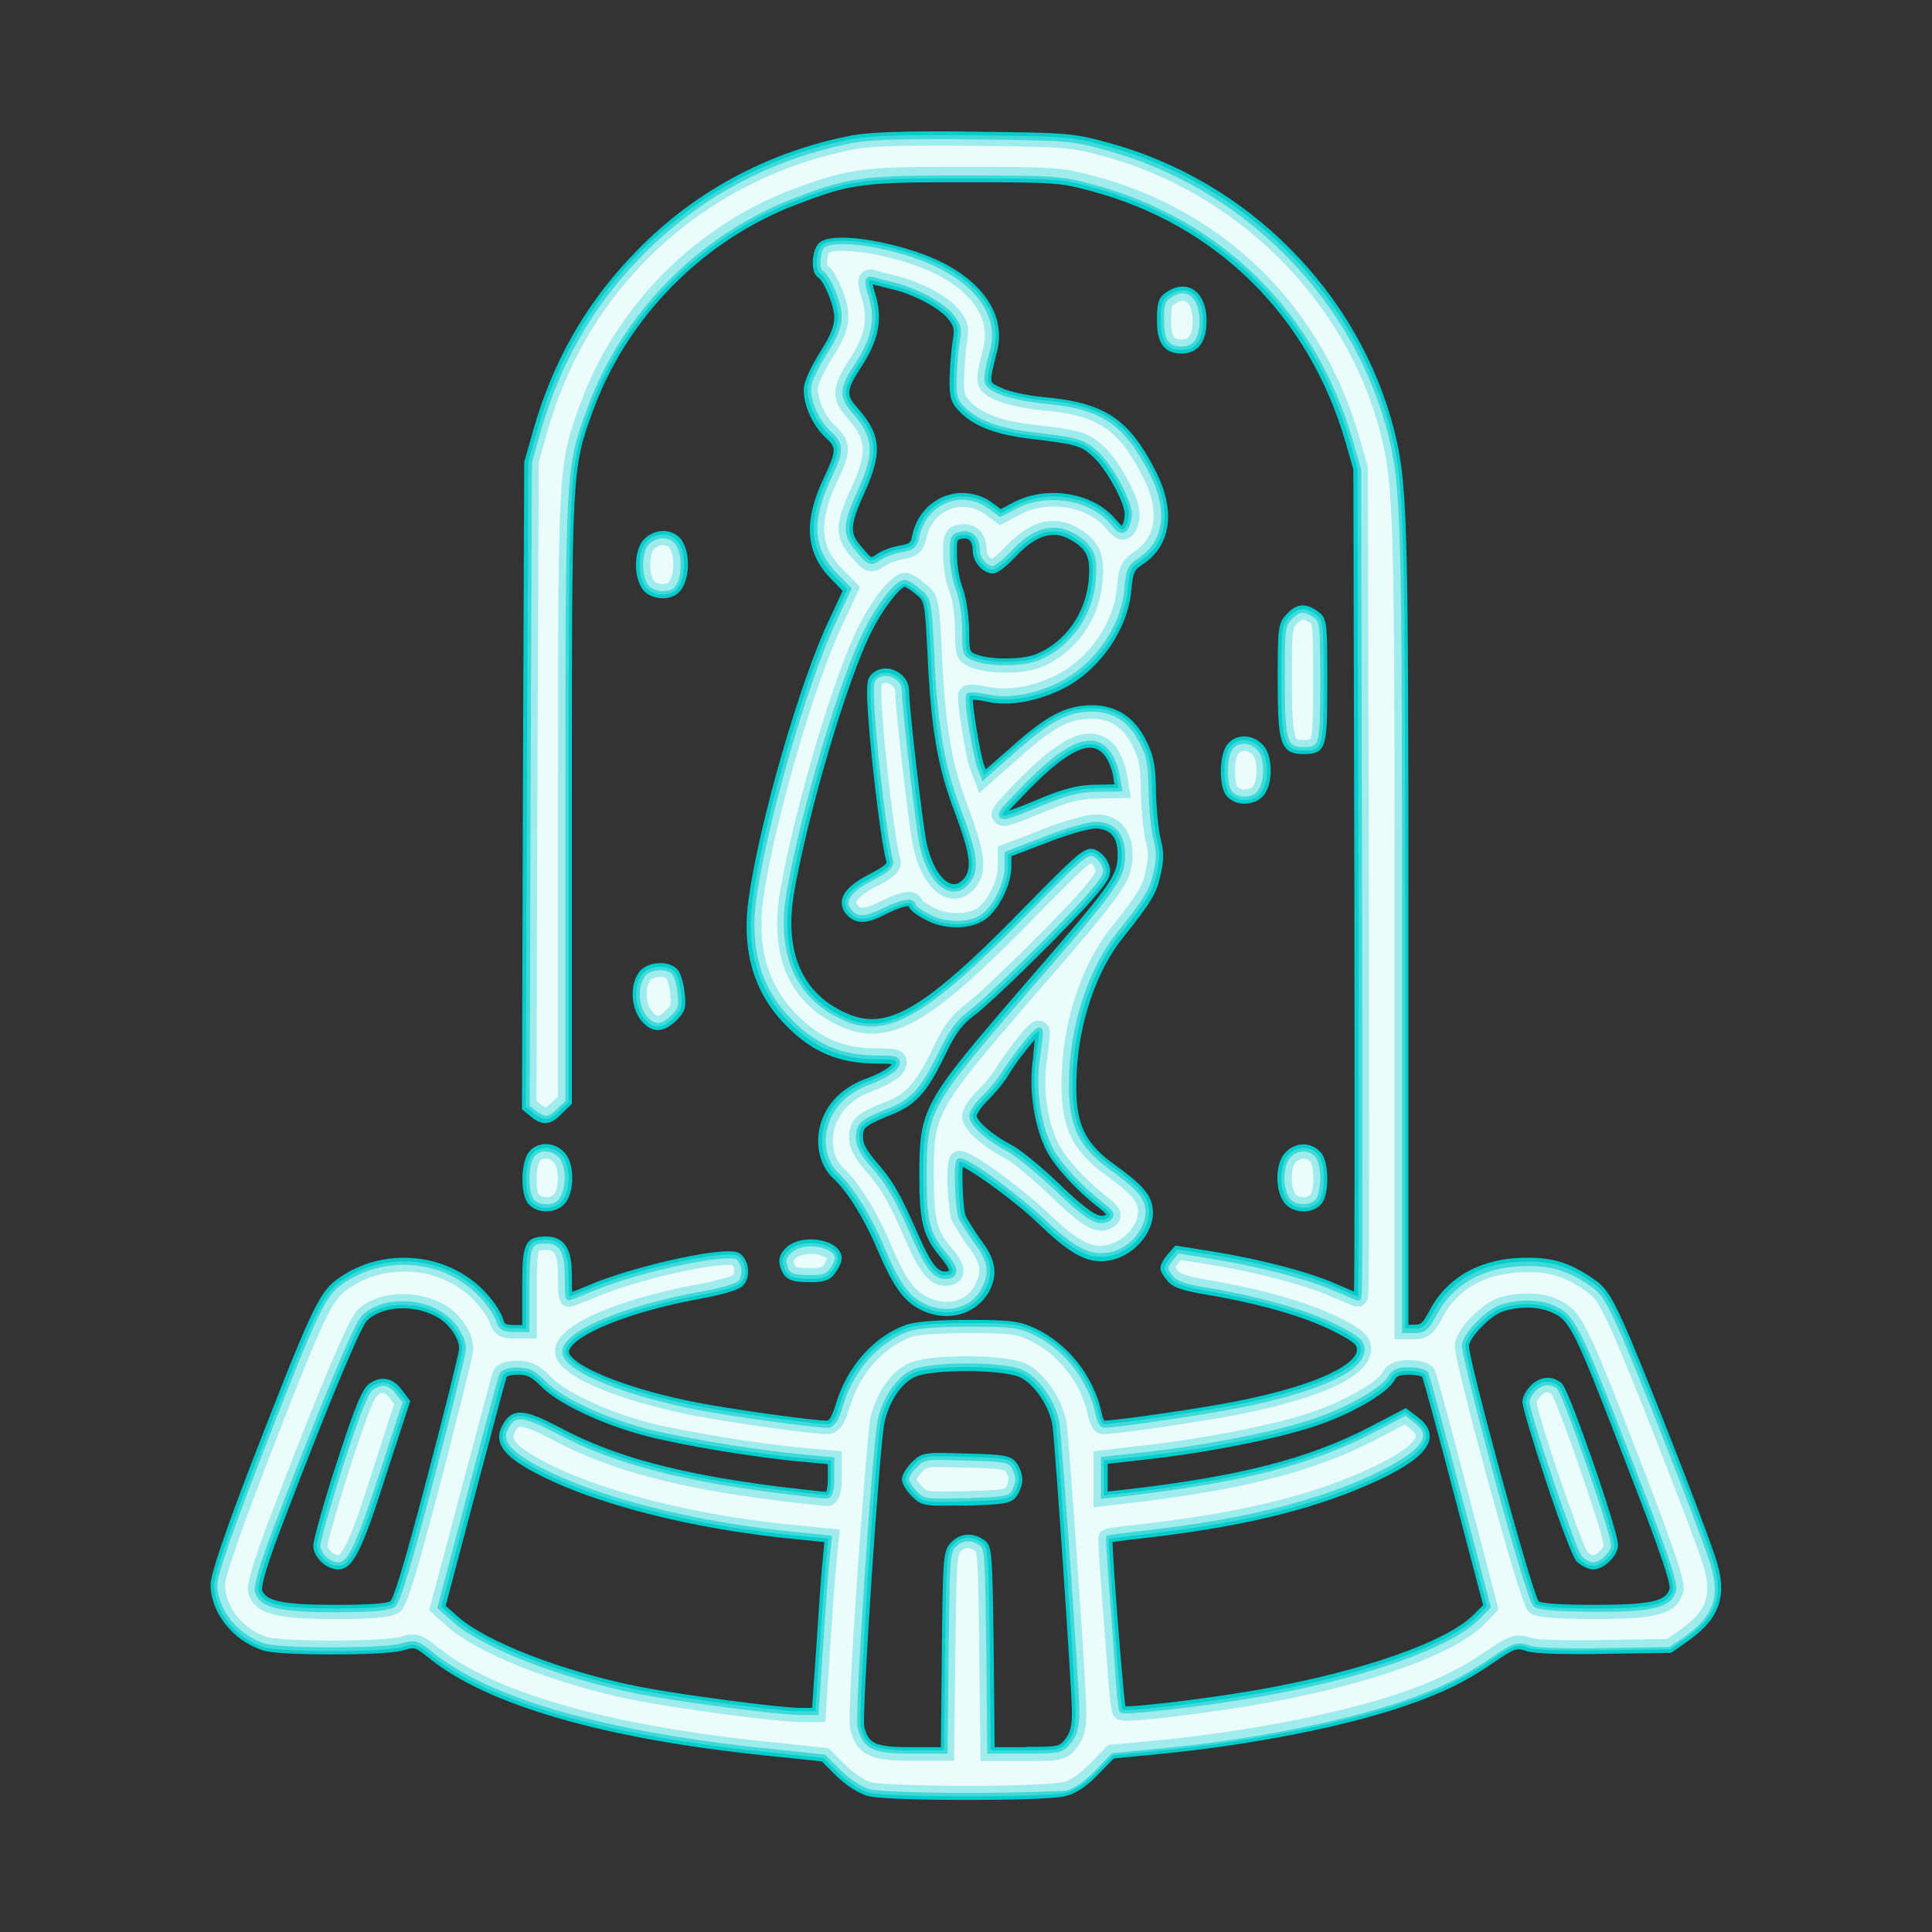 <?xml version="1.0" encoding="utf-8"?>
<!-- Generator: $$$/GeneralStr/196=Adobe Illustrator 27.6.0, SVG Export Plug-In . SVG Version: 6.00 Build 0)  -->
<svg version="1.1" id="Calque_2_00000108997164009736272580000005141819245778742658_"
	 xmlns="http://www.w3.org/2000/svg" xmlns:xlink="http://www.w3.org/1999/xlink" x="0px" y="0px" viewBox="0 0 600 600"
	 style="enable-background:new 0 0 600 600;" xml:space="preserve">
<rect x="0" y="0" width="600" height="600" fill="#333333" stroke="none"/>
<style type="text/css">
	.st0{fill:#00CCCC;}
	.st1{opacity:0.25;}
	.st2{fill:#FFFFFF;}
	.st3{opacity:0.5;fill:#FFFFFF;enable-background:new    ;}
	.st4{opacity:0.8;fill:#FFFFFF;enable-background:new    ;}
</style>
<g>
	<g>
		<path class="st0" d="M300.4,559c-12.3,0-27.7-0.3-31.1-1.3c-2.7-0.8-6.5-3.2-9.6-6.2l-4.5-4.5l-17.4-1.8
			c-50.4-5.2-86.6-15.7-104.6-30.3c-2.8-2.3-3.9-3-5.1-3c-0.7,0-1.5,0.2-2.8,0.6c-3.2,1-13.9,1.3-22.1,1.3c-8.6,0-18.9-0.3-21.7-1.3
			c-9.3-3.1-16.1-11.7-16.1-20.5c0-2.9,4.2-15.4,12.5-37.1c18.4-47.5,21.1-53.5,26.8-57.6c6-4.4,13.2-6.7,20.8-6.7
			c10.2,0,19.8,4.3,26.2,11.8c2.2,2.5,4.2,5.8,4.6,7.4c0.3,1.2,0.5,1.7,3.3,1.7h2.6v-11.3c0-13.1,0.3-16.2,7.3-16.2
			c7.2,0,8.1,6.2,8.1,12.3c0,2.4,0,4,0.1,4.9c1.4-0.5,3.9-1.5,6.7-2.7c11.9-4.8,33.4-9.9,41.8-9.9c1.7,0,2.8,0.2,3.4,0.6
			c1.5,0.9,2.5,2.8,2.7,4.9s-0.4,4-1.6,5.2c-1.3,1.5-8.2,3.1-12,3.8c-24.5,4.4-39.8,11.5-41.8,15.9c-0.3,0.6-0.3,1.1,0,1.6
			c2.8,4.7,20.3,11.3,39.7,15c10.8,2.1,36,5.6,40.3,5.6c0.3,0,1.2-0.4,2.6-4.9c3.4-11.7,11.8-21.3,22-24.9c2.9-1,9.9-1.5,19.3-1.5
			c13,0,15.8,0.4,20.4,2.5c10.3,4.7,18.3,14.7,20.9,26.2c0.2,1.3,0.6,2.2,0.9,2.6c5-0.2,30.4-3.9,40.9-6c27.7-5.5,37.5-12.1,37.5-16
			c0-1.5-0.6-2.4-7.7-6c-8.6-4.3-22.7-8.4-38.8-11.1c-7.8-1.3-10.8-2.3-12.4-4.4c-2.8-3.4-2.8-4.4,0-8l2.5-2.9l12.4,2
			c14.6,2.4,29.4,6.3,37.7,10c2.8,1.2,4.4,1.9,5.4,2.3c0.2-8.1,0.2-50.7,0.1-127l-0.3-128.3l-2.5-8.7c-11.3-38.9-40-67.3-78.7-77.7
			c-9.9-2.7-11.4-2.8-39.3-2.8c-2.1,0-4.1,0-5.9,0c-26.4,0-30.8,0.9-46,6.7c-29.3,11-53.1,35-63.8,64.4c-6.5,18-6.5,18-6.5,121.2
			v93.9l-3.1,3c-2,2.1-3.5,3-5.2,3c-1.3,0-2.7-0.6-4.4-2l-2.8-2.3l0.3-100.7l0.4-100.3l3-10.6c6-20.7,15.9-38.1,30.1-53.1
			C214.4,60,238.2,47.1,264.8,42c4.8-0.8,12.7-1.2,26.4-1.2c3.4,0,7.2,0,11.4,0.1c28.1,0.3,30.5,0.4,40.8,3.2
			c21.5,5.7,41.3,17.1,57.1,33c15.9,15.9,27.1,35.4,32.5,56.6c4.1,16.5,4.4,26.5,4.4,153.5v124.2h2c1.7,0,2.4-0.2,4.6-4.5
			c5.1-9.7,14.7-15.4,26.9-16.2c1.4-0.1,2.6-0.1,3.8-0.1c7.3,0,12.4,1.5,18.7,5.6c4.9,3.1,6.3,4.9,10.5,14
			c4.8,10.3,24.1,59.4,28.7,73c4.1,12.1,1.8,19.3-8.6,26.6l-5,3.5l-20.3,0.3c-3.1,0.1-5.9,0.1-8.5,0.1c-8.6,0-14-0.3-16-0.9
			c-1.2-0.4-1.9-0.6-2.6-0.6c-1.5,0-3.2,1-8,4.3c-8.3,5.7-15.8,9.4-27.6,13.4c-19,6.5-48,12.1-75.7,14.8l-14.4,1.4l-4.8,4.9
			c-3.4,3.6-6.8,5.9-9.9,6.7C328.2,558.7,312.7,559,300.4,559z M318.6,542.5c10.3,0,10.4-0.1,12.2-2.4c1.6-2,2.1-4,2.1-8.4
			c0-6.5-5.1-81.1-6-88.7c-0.8-6-5.7-13.3-10.2-15.3c-2.4-1.1-8.8-1.9-16.4-1.9s-14,0.7-16.3,1.9c-4.2,2-7.8,7.5-9.3,13.9
			c-1.5,6.9-7.1,90.9-6.3,94.6c1.3,5.1,2.9,6.4,14.5,6.4h9.3l0.3-29.6c0.3-29.1,0.4-31.3,2.7-33.8c1.5-1.7,3.5-2.6,5.6-2.6
			c1.7,0,3.3,0.6,4.9,1.7c2.4,1.9,2.5,3.2,2.9,33.9l0.3,30.4h9.7V542.5z M141.9,501.8c8.8,8,32.6,17.2,56.5,22
			c13.4,2.6,43.9,6.6,50.2,6.6h3.6l1.4-20.2c0.7-10.9,1.6-23.6,2-26.8l0.4-4.5l-6.9-0.7c-34-3.1-66.6-11.5-84.9-21.9
			c-5.6-3.2-11-7.2-8.6-12.8c1.2-2.5,2.7-4.8,6-4.8c2.5,0,5.9,1.3,12.4,4.7c16.8,9,37.2,14.4,68,18.3c9.4,1.1,13.6,1.6,14.6,1.6
			c0.1-0.3,0.5-1.2,0.5-4.3v-4.3l-7.5-0.7c-13.9-1.2-37.2-5-48.8-8c-13.6-3.5-27.7-10.2-32.8-15.5c-2.9-2.9-4.3-3.6-7.1-3.6
			c-2.5,0-3.5,0.6-3.6,0.8c-0.3,0.9-4.5,16.6-9.8,36.6l-9.1,34.4L141.9,501.8z M349.8,529.9c5.6,0,28-2.8,41.3-5.2
			c31.9-5.6,58.8-15,66.9-23.6l2.6-2.6l-9.1-34.7c-5-19.2-9.2-34.4-9.8-36.2c-0.4-0.2-2-0.7-4.1-0.7c-3.1,0-3.9,0.5-4.5,1.7
			c-2.3,4.2-14,10.9-25.6,14.6c-12.1,3.9-33.5,8.1-52,10.1l-11.5,1.3v8.6l4.6-0.5c36.1-4.1,57.6-9.6,76.7-19.5l11.3-5.9l3.6,2.7
			c2.7,2,4,4.2,3.8,6.5c-0.4,4.1-5.5,8.3-16.4,13.4c-18,8.3-38.8,13.6-67.5,17.2c-8,0.9-12.8,1.5-14.6,1.8c0.1,6.2,3.2,45.5,4,51.1
			C349.6,529.9,349.7,529.9,349.8,529.9z M477.8,497.3c1.7,1,12.6,1.1,17.3,1.1c17.4,0,22.4-1.1,23.4-5c0.6-2.3-7.3-22.8-11.1-32.7
			c-18.9-49.1-19.6-50.6-25.9-53.3c-1.9-0.8-4.5-1.3-7.2-1.3c-2.6,0-5.2,0.4-7.6,1.2c-4,1.3-10.5,8.3-10.5,10.7
			C456.2,422.8,475.3,492.9,477.8,497.3z M125.2,406.3c-4.8,0-9,1.5-11.3,3.9c-1.6,1.7-9.5,19.4-26.5,64c-6.3,16.5-6.1,19.2-6,19.6
			c1.1,3.5,6.7,4.6,22.9,4.6c10.2,0,15.9-0.4,17-1.2c0.8-0.9,3.5-8.3,11.4-38.6c5.6-21.1,9.8-38.4,9.9-39.7c0-3.2-2.9-7.5-6.5-9.7
			C133,407.4,129.2,406.3,125.2,406.3z"/>
		<path class="st0" d="M105,487.4c-3.7,0-7.7-3.8-7.7-7.4c0-1.9,3.7-14.8,7.2-25.5c5.6-17.4,8-23.2,10.1-24.7
			c1.5-1.1,2.9-1.6,4.4-1.6c2.2,0,4.2,1.2,5.9,3.6l2.5,3.3l-7.7,23.6C112.3,482,109.5,487.4,105,487.4z"/>
		<path class="st0" d="M494.8,487.4c-1.6,0-3.9-1.3-5.1-2.4c-2.7-2.7-16.9-46.4-16.9-49.7c0-1.6,1.3-3.6,2.5-4.9
			c1.6-1.6,3.4-2.5,5.3-2.5c1.5,0,2.9,0.5,4.3,1.6c1.5,1.1,6.7,15.7,9.7,24.2c0.8,2.3,7.9,22.9,7.9,26.1
			C502.5,483.2,498.1,487.4,494.8,487.4z"/>
		<path class="st0" d="M292.1,467.6c-5.4,0-6.6-0.6-8.9-2.9c-1.5-1.5-3.1-3.8-3.1-5.3s1.6-3.8,3.1-5.3c2.3-2.3,3.5-2.9,8.9-2.9
			c1.9,0,4.2,0.1,7.9,0.2c11.9,0.3,13.9,0.6,15.7,2.9c1,1.4,1.8,3.6,1.8,5.2s-0.8,3.8-1.8,5.2c-1.8,2.3-3.8,2.5-15.7,2.9
			C296.3,467.5,294,467.6,292.1,467.6L292.1,467.6z"/>
		<path class="st0" d="M294,408.7c-2.4,0-4.7-0.5-7.1-1.5c-6-2.6-9.2-7-14.6-19.5c-3.8-9.1-9.2-17.8-13.4-21.6
			c-4.2-3.8-5.8-10.4-4.2-16.5c1.8-6.9,7-12.1,15-14.9c3.6-1.3,6.7-3.3,7.1-4c0-0.1,0.1-0.2,0.1-0.2c-1-0.2-3.5-0.2-4.9-0.2
			c-12.1-0.1-20.6-3.9-29.1-13.1c-9.1-9.9-12.6-22.7-10.4-38.1c3.2-23.3,16-67.7,24.9-86.4l4.3-9.2l-3.5-3.6
			c-8-8.1-8.8-17.7-2.5-31.2c4.3-9,3.9-9.8,0.9-12.6c-4.6-4.1-7.8-11.9-6.8-16.7c0.5-2.2,2.8-6.8,5.2-10.6c2.9-4.5,4.1-7.5,4.1-10.2
			c0-3.8-3.3-11.4-5-12.4c-1.6-1-1.7-3.8-1.7-5c0.1-2.2,0.8-5.2,2.6-6.2c1.3-0.8,3.5-1.2,6.5-1.2c6.9,0,16.9,2.1,25.6,5.3
			c17.1,6.5,25.7,18.1,22.5,30.3l-0.1,0.3c-1.2,4.7-1.8,7.2-1.6,8.5c0.1,0.8,0.6,1.1,2.9,2.2l0.3,0.1c2,1,7.7,2.3,12.8,2.8
			c19.2,1.7,26.8,6.7,35.2,23.4c6.1,12.2,4.5,22.9-4.3,28.6c-2.5,1.7-2.9,2.3-3.4,7.4c-0.9,12.5-9.7,25.3-21.3,31.2
			c-5.8,2.9-12.4,4.6-18.2,4.6l0,0c-1.9,0-3.8-0.2-5.4-0.6c-1.9-0.4-3.5-0.6-4.4-0.6c0.1,3.2,2.2,16.3,3.4,20l0.6,1.7l8.2-7.2
			c10.9-9.7,16.7-12.7,24.7-12.8c7.8,0,13.5,3.8,17.1,11.3c2.3,4.6,2.8,7.8,2.9,15.7c0.1,5.2,0.8,11.9,1.4,14.4
			c1.1,4,1.1,6.8,0.1,10.9c-1.2,6-2.8,8.7-12,20.2c-7.9,10-13.3,25.7-14.1,41.1c-0.9,15.5,1.8,22,11.9,29.2
			c8.2,5.9,10.9,8.9,11.6,12.9c1.3,7-5.1,15.1-13.1,16.7c-1,0.2-1.9,0.3-2.8,0.3c-5.5,0-10.6-3.1-19.5-11.7
			c-7.3-7-19.9-16-23.5-17.6c-0.3,3.1,0.1,13.2,0.9,15.2c0.6,1.2,2.7,4.7,4.8,7.6c4.5,5.9,5.3,10.4,2.5,15.9
			C304.5,405.8,299.6,408.7,294,408.7z M338.8,263.6c0.4,0,0.9,0.1,1.3,0.3c1.8,0.6,3.6,2.7,4.2,4.4c1.1,3,0.3,4.7-3.5,9.2
			c-6.2,7.7-32,33.2-38.3,37.9c-3.8,2.8-5.8,5.6-9,12.3c-5.7,11.8-9.2,15.6-17.2,18.7c-8.3,3.4-8.3,3.9-8.3,6.9c0,2,1.3,4.2,4.2,7.6
			c5,5.7,7.3,9.6,12.9,22.4c3.7,8.4,5.9,11.6,8.2,11.6c1.1,0,1.3-0.2,1.4-0.2c0-0.1,0.2-1-2.9-4.6c-5.1-6.2-6.3-10.8-6.3-24.6
			c0-21.3,0.9-22.9,31.6-58.5c28.6-33,30-34.9,30-41.8c0-5.3-2.4-7.9-7-7.9c-1.8,0-8.4,1.8-15,4.4l-11,4.2v3.2
			c0,5.6-4,13.6-8.2,16.5c-2.2,1.5-5.4,2.4-8.8,2.4c-3.6,0-7.2-0.9-10.1-2.6c-3-1.6-4.6-3-4.8-4h-0.1c-0.7,0-2.6,0.3-7.2,2.6
			c-3.1,1.6-5.3,2.3-7.1,2.3c-2,0-3.6-0.8-5.1-2.5c-1.1-1.4-1.5-2.9-1.2-4.5c0.6-2.6,3.4-5.2,8.3-7.7c2.9-1.5,5.8-3.1,5.5-4
			c-1.3-4-3.9-24.4-5.2-39.2c-1.2-13.9-1.1-16.9,0.2-18.6c1.2-1.4,2.9-2.2,4.7-2.2c3.5,0,7.3,2.8,7.3,6.9c0,4.9,4.3,42.2,5.5,47.4
			c1.8,8.3,5.6,12.7,8.5,12.7c1.1,0,2.1-0.6,3.1-1.8c2.6-3.1,1.8-8-3-20.8c-5.2-13.8-7.2-25.4-8.3-47.6v-0.2
			c-0.9-17.4-0.9-17.4-3.6-19.6c-1.8-1.5-3.2-2.3-3.5-2.4c-1.2,0.1-6.5,6.1-10.5,14.3c-7.3,14.4-19.6,55.9-23.9,80.8
			c-3.1,18.2,2.4,31.1,15.9,37.2c2.8,1.3,5.5,2,8.2,2c10.2,0,22.5-9,48.6-35.9C333,266.7,336.2,263.6,338.8,263.6z M321.4,322.8
			c-2.2,2.5-6.1,7.5-8.2,11c-1.2,2.2-4.2,5.7-6.3,7.8c-2.2,2.1-3.6,4.4-3.6,4.9c0,1.4,4.2,5.6,10.7,9c2.5,1.2,9,6.5,14.8,12
			c6.3,6.1,11,10.1,13.4,10.1c0.5,0,0.9-0.1,1.3-0.4c0,0,0,0,0.1,0c-0.2-0.3-0.8-0.9-2.4-2.2c-7.3-5.6-14.1-13.2-16.6-18.4
			c-3.7-8-5.2-19.2-3.7-28.5C320.9,327.1,321.2,324.7,321.4,322.8z M338.5,232.2c-4.3,0-10.8,4.5-20.2,14.3c-1.9,2-3.9,4-5,5.3
			c2.1-0.7,5.9-2.2,10.4-4.1c7.3-3,11.3-3.9,16.7-4l5.7-0.1l-0.4-2.6c-0.3-1.9-1.4-4.7-2.5-6.2C341.9,233.1,340.4,232.2,338.5,232.2
			z M299.5,167.2c-0.2,0-0.4,0-0.7,0.1c-1.6,0.2-1.7,0.2-1.6,5.3c0,3.1,0.8,7.7,1.8,10.1c1,2.7,1.8,7.9,2,12.7c0,7.1,0,7.1,2.7,8
			c2,0.7,5.2,1.1,8.6,1.1c3.9,0,7.5-0.5,9.6-1.4c9-3.7,15.3-12.7,16.2-22.9c0.6-6.9-0.4-9.4-5-12.2c-2.1-1.3-4-1.9-5.9-1.9
			c-3.8,0-7.8,2.4-12.3,7.3c-1.5,1.6-4.9,4.7-6.5,4.7c-3.1,0-6.3-3.6-6.3-6.9C302.1,168.5,301.2,167.2,299.5,167.2z M271,88.3
			c0.2,0.9,0.6,2.4,1,3.6c2.2,7.5,0.7,14.3-4.9,22.6c-4.5,7-4.2,8.4-0.6,12.4c7.2,8.3,7.6,13.7,1.9,26.3
			c-4.8,10.6-4.4,12.6-0.6,16.9c1.3,1.5,2.4,2.9,2.9,2.9c0.3,0,1.1-0.5,1.8-1c1.5-1.1,4.7-2.2,7.1-2.6c3-0.5,3.3-0.9,3.7-3.1
			c1.6-7.8,8-13.2,15.6-13.2c3.4,0,6.7,1.1,9.5,3.2l2.4,1.8l4-2.1c3.6-1.9,7.9-2.9,12.3-2.9c7.8,0,15,3,19.3,8.1
			c1,1.1,1.6,1.8,2,2.1c0,0,0.1-0.1,0.1-0.2c0.4-0.6,0.8-2.1,0.8-3.5c0-3.4-5.7-14.1-10-17.9c-3.8-3.4-4.9-3.7-19.8-5.5
			c-10.6-1.3-17.5-4-21.8-8.7c-2.4-2.5-2.9-4.4-2.8-9.8c0.1-3.6,0.5-8.7,0.9-11.4c0.7-3.9,0.6-4.8-1.3-7.2c-2.6-3.3-10.1-7.4-17-9.2
			C275.1,89.4,272.3,88.6,271,88.3z"/>
		<path class="st0" d="M366.9,109.8c-6.7,0-7.6-5.3-7.6-10.5c0-4.9,0.4-6.9,2.9-8.5c1.7-1.2,3.4-1.8,5.1-1.8c4.4,0,7.4,4.2,7.4,10.6
			C374.8,108.5,369.9,109.8,366.9,109.8z"/>
		<path class="st0" d="M205.9,185.8c-2.7,0-5.2-1.1-6.4-2.9c-2.9-4.1-2.6-12.4,0.6-15.5c1.6-1.6,3.7-2.5,5.9-2.5
			c1.9,0,3.6,0.7,4.9,1.9c2.6,2.6,3,7.4,2.6,10.7c-0.4,3.4-1.7,6-3.6,7.2C208.8,185.4,207.4,185.8,205.9,185.8L205.9,185.8z"/>
		<path class="st0" d="M404.9,234.2c-7.5,0-8.1-3.8-8.1-23c0-16,0.1-17.6,2.7-20.4c1.7-1.9,3.4-2.8,5.1-2.8c1.4,0,2.9,0.6,4.7,1.9
			c2.9,2.1,2.9,3.5,2.9,21.6C412.2,231.6,412.2,234.2,404.9,234.2z"/>
		<path class="st0" d="M386.5,249.6c-2.1,0-4-0.8-5.3-2.1c-2.8-2.6-2.7-13.3,0.1-16.5c1.3-1.5,3.1-2.3,5.1-2.3
			c2.1,0,4.1,0.9,5.7,2.5c3.1,3.1,3.4,11.4,0.6,15.5C391.4,248.5,389,249.6,386.5,249.6L386.5,249.6z"/>
		<path class="st0" d="M204.3,319.9c-1.9,0-3.6-1-5.3-3.1c-3.1-4-3.4-10.9-0.6-14.8c1.2-1.8,3.9-2.9,6.7-2.9c2.3,0,4.3,0.8,5.4,2.1
			c1,1.2,1.9,4.6,2.1,7.1c0.6,4.4,0.2,5.9-2.5,8.6C208,318.9,206.1,319.9,204.3,319.9z"/>
		<path class="st0" d="M169.6,376.2c-2.1,0-4-0.8-5.3-2.1c-2.8-2.6-2.7-13.3,0.1-16.5c1.3-1.5,3.1-2.3,5.1-2.3
			c2.1,0,4.1,0.9,5.7,2.5c3.1,3.1,3.4,11.4,0.6,15.5C174.5,375.1,172.2,376.2,169.6,376.2L169.6,376.2z"/>
		<path class="st0" d="M404.8,376.2c-2.5,0-4.9-1.1-6.1-2.9c-2.9-4.1-2.6-12.4,0.6-15.5c1.6-1.6,3.5-2.4,5.5-2.4
			c1.8,0,3.6,0.7,5,2.1c2,1.7,2.3,6,2.4,7.8c0.1,3.2-0.4,7.2-2.1,8.9C408.8,375.5,406.9,376.2,404.8,376.2L404.8,376.2z"/>
		<path class="st0" d="M251.7,398.2c-6,0-8.2-0.7-9.4-4.9c-0.7-2-0.1-3.9,1.7-5.7c1.7-1.7,4.6-2.7,7.8-2.7c4.6,0,9.6,2.1,9.6,5.9
			c0,1.2-1,3.2-2,4.5C257.8,397.6,256,398.2,251.7,398.2z"/>
	</g>
	<g transform="translate(0,512) scale(0.1,-0.1)" class="st1">
		<path class="st2" d="M2650,4689.1c-260.9-49.5-499.8-179.4-681.4-372.1c-140.9-148.6-238.9-321.5-298.3-526.2l-29.7-104.6
			l-4.4-1001.8l-3.3-1001.8l24.2-19.8c31.9-25.3,49.5-24.2,81.5,8.8l27.5,26.4v934.7c0,1026,0,1033.7,66.1,1215.4
			c106.8,295,350.1,540.5,644,650.6c166.2,62.8,208.1,68.3,522.9,67.2c279.6,0,296.1-1.1,396.3-28.6
			c390.8-105.7,681.5-393,794.8-784.9l25.3-88.1l3.3-1284.7c1.1-707.9,1.1-1285.8-2.2-1285.8c-2.2,0-33,13.2-68.3,28.6
			c-82.6,36.3-227.9,74.9-374.3,99.1l-117.8,18.7l-20.9-24.2c-24.2-31.9-24.2-36.3,0-66.1c14.3-17.6,44-27.5,117.8-39.6
			c159.6-27.5,302.7-68.3,390.8-112.3c69.4-35.2,82.6-46.2,82.6-69.4c0-58.4-142-122.2-384.2-170.6c-105.7-20.9-375.4-60.5-415-60.5
			c-4.4,0-12.1,16.5-15.4,35.2c-24.2,110.1-102.4,209.2-202.6,254.3c-44,20.9-71.6,24.2-199.3,24.2c-94.7,0-162.9-5.5-189.4-14.3
			c-99.1-35.2-180.5-126.6-213.6-242.2c-12.1-39.6-23.1-57.2-36.3-57.2c-42.9,0-297.2,35.2-405.1,56.1
			c-199.3,38.5-373.2,104.6-404,155.2c-34.1,56.2,157.4,143.1,424.9,191.6c53.9,9.9,105.7,25.3,114.5,35.2
			c20.9,19.8,15.4,68.3-8.8,83.7c-34.1,20.9-298.3-35.2-442.6-93.6c-42.9-17.6-79.3-31.9-80.4-31.9c-2.2,0-3.3,28.6-3.3,63.8
			c0,79.3-19.8,112.3-70.5,112.3c-56.2,0-61.7-13.2-61.7-150.8V994.5h-37.4c-29.7,0-38.5,5.5-44,25.3c-3.3,13.2-23.1,45.1-44,69.4
			c-111.2,129.9-313.8,151.9-454.7,48.4c-53.9-39.6-82.6-101.3-264.2-571.4C708,353.7,665,227.1,665,199.6
			c0-83.7,63.8-165.1,153-194.9c49.5-16.5,376.5-16.5,431.6,0c38.5,12.1,44,11,89.2-25.3c179.4-145.3,540.5-248.8,1040.3-300.5
			l178.3-18.7l47.3-47.3c28.6-27.5,65-51.7,91.4-59.5c58.3-16.5,557.1-16.5,616.5,0c28.6,7.7,61.7,30.8,93.6,63.8l50.6,51.7
			l147.5,14.3c275.2,26.4,567,83.7,754.1,147.5c117.8,40.7,191.6,77.1,273,133.2c71.6,48.4,77.1,50.6,115.6,38.5
			c25.3-7.7,115.6-9.9,241.1-7.7L5187.4-2l47.3,33c100.2,70.5,121.1,136.5,81.5,253.2C5270,421.8,5078.4,909.5,5030,1013
			c-41.8,89.2-53.9,105.7-101.3,135.4c-70.5,45.1-125.5,58.3-218,52.8c-118.9-7.7-210.3-62.8-259.8-156.3
			c-22-41.8-31.9-50.6-56.2-50.6h-30.8v1252.8c0,1280.3-3.3,1370.6-44,1532.5c-109,427.1-453.6,772.8-888.4,888.4
			c-101.3,27.5-124.4,28.6-405.1,31.9C2811.8,4702.3,2707.2,4699,2650,4689.1z M1365.2,1037.4c39.6-24.2,70.5-70.5,70.5-106.8
			c0-11-44-191.5-99.1-399.6c-67.2-258.7-104.6-383.1-117.8-391.9c-13.2-9.9-67.2-14.3-176.1-14.3c-170.6,0-226.8,12.1-240,53.9
			c-4.4,15.4,15.4,83.7,60.5,202.6c138.7,363.3,244.4,619.8,267.5,644C1178.1,1075.9,1293.7,1082.5,1365.2,1037.4z M4818.7,1056.1
			c67.2-28.6,74.9-44,265.3-539.4c83.7-218,116.7-314.9,111.2-333.6c-11-46.2-62.7-58.3-244.4-58.3c-113.4,1.1-168.4,4.4-180.6,14.3
			c-17.6,13.2-219.1,749.7-219.1,800.4c0,30.8,70.5,104.6,112.3,117.8C4715.2,1074.8,4778,1073.7,4818.7,1056.1z M3171.8,854.7
			c48.4-22,99.1-99.1,107.9-161.8c8.8-69.4,60.5-818,60.5-888.4c0-46.2-5.5-69.4-23.1-91.4c-22-27.5-26.4-28.6-131-28.6h-109
			l-3.3,314.9c-3.3,296.1-4.4,314.9-24.2,330.3c-30.8,22-66.1,18.7-90.3-7.7c-19.8-20.9-20.9-46.2-24.2-330.3l-3.3-307.1h-103.5
			c-114.5,0-139.8,12.1-155.2,72.7c-8.8,36.3,47.3,879.6,62.8,951.2c15.4,66.1,53.9,124.4,99.1,146.4
			C2888.9,881.1,3116.7,881.1,3171.8,854.7z M1686.7,822.7c50.6-52.8,190.5-117.8,322.6-151.9c112.3-28.6,345.7-67.2,486.6-79.3
			l84.8-7.7V531c0-36.3-4.4-53.9-14.3-53.9c-7.7,0-74.9,7.7-148.6,16.5c-309.3,38.5-514.1,93.6-683.7,183.8
			c-113.4,59.5-142,60.5-168.4,4.4c-16.5-38.5,7.7-72.7,81.5-114.5c179.4-102.4,504.2-187.2,844.4-218l80.4-7.7l-5.5-56.1
			c-3.3-30.8-12.1-151.9-19.8-267.5l-14.3-212.5h-46.2c-67.2,0-373.2,40.7-504.2,66.1C1739.8-80,1500.9,13.6,1411.7,94l-40.7,36.3
			l92.5,350.1c50.6,192.7,94.7,357.8,98,366.6c3.3,9.9,20.9,15.4,46.2,15.4C1639.3,862.4,1655.9,853.5,1686.7,822.7z M4425.7,850.2
			c3.3-6.6,48.4-170.6,99.1-365.5l92.5-353.4l-29.7-30.8c-82.6-87-353.4-182.8-674.8-238.9c-154.1-27.5-419.4-59.5-427.1-50.6
			c-5.5,4.4-46.2,526.2-41.8,529.5c0,1.1,70.5,9.9,155.2,19.8c285.1,35.2,493.2,88.1,671.5,170.6
			c156.3,73.8,194.9,128.8,124.4,180.6l-30.8,23.1l-106.8-56.1c-191.5-99.1-406.2-154.1-770.6-196l-58.3-6.6v53.9v53.9l124.4,14.3
			c182.8,19.8,395.2,60.5,517.4,100.2c112.3,36.3,229,102.4,249.9,140.9c8.8,17.6,23.1,23.1,55,23.1
			C4398.2,862.4,4421.3,856.9,4425.7,850.2z"/>
		<path class="st2" d="M1152.7,812.8c-18.7-13.2-42.9-73.8-96.9-241.1c-39.6-123.3-71.6-236.7-71.6-252.1
			c0-29.7,35.2-62.7,66.1-62.7c37.4,0,65,56.1,136.5,279.6l74.9,230.1l-22,28.6C1214.4,830.4,1184.7,835.9,1152.7,812.8z"/>
		<path class="st2" d="M4760.4,807.3c-12.1-12.1-22-29.7-22-40.7c0-38.5,145.3-467.9,166.2-488.8c11-11,30.8-20.9,42.9-20.9
			c27.5,0,66.1,37.4,66.1,63.8c0,40.7-153,480-171.7,494.3C4814.3,835.9,4785.7,832.6,4760.4,807.3z"/>
		<path class="st2" d="M2839.3,571.7c-15.4-15.4-27.5-35.2-27.5-45.1c0-9.9,12.1-29.7,27.5-45.1c27.5-27.5,31.9-28.6,160.7-24.2
			c116.7,3.3,134.3,5.5,148.6,24.2c8.8,12.1,15.4,31.9,15.4,45.1s-6.6,33-15.4,45.1c-14.3,18.7-31.9,20.9-148.6,24.2
			C2871.2,600.3,2866.8,599.2,2839.3,571.7z"/>
		<path class="st2" d="M2556.4,4362.1c-22-12.1-27.5-80.4-8.8-92.5c22-13.2,55-93.6,55-133.2c0-29.7-13.2-61.6-42.9-107.9
			c-24.2-37.4-46.2-82.6-50.6-102.4c-8.8-42.9,22-117.8,65-156.3c36.3-34.1,36.3-48.4-6.6-138.7c-60.5-131-53.9-221.3,23.1-299.4
			l40.7-41.8l-46.2-99.1c-88.1-186.1-215.8-630.8-247.7-860.9c-20.9-149.7,13.2-276.3,101.3-372.1
			c82.6-89.2,165.1-126.6,282.9-127.7c63.9,0,67.2-2.2,57.2-20.9c-6.6-11-40.7-31.9-77.1-45.1c-77.1-27.5-125.5-76-143.1-142
			c-15.4-56.2,0-118.9,38.5-154.1c44-40.7,98-128.8,136.5-220.2c51.7-121.1,82.6-164,139.8-189.4c74.9-31.9,151.9-8.8,187.2,58.3
			c25.3,50.6,18.7,91.4-24.2,147.5c-20.9,28.6-42.9,63.8-49.5,78.2c-9.9,26.4-14.3,169.5-5.5,169.5c24.2,0,175-110.1,249.9-181.6
			c100.2-96.9,150.8-122.2,213.6-111.2c74.9,14.3,134.3,89.2,122.2,154.1c-6.6,37.4-35.2,67.2-111.2,122.2
			c-103.5,73.8-132.1,144.2-123.3,301.6c7.7,155.2,62.8,316,143.1,417.2c90.3,113.4,105.7,138.7,117.8,198.2
			c9.9,40.7,8.8,67.2-1.1,103.5c-6.6,25.3-13.2,92.5-14.3,146.4c-1.1,80.4-5.5,109-27.5,151.9c-34.1,71.6-88.1,106.8-160.7,106.8
			c-77.1-1.1-132.1-29.7-240-125.5l-93.6-82.6l-12.1,31.9c-13.2,40.7-39.6,207-33,213.6c2.2,3.3,27.5,0,56.1-5.5
			c65-14.3,153,1.1,229,39.6c113.4,57.2,198.2,180.5,207,302.7c4.4,52.8,8.8,62.8,38.5,82.6c83.7,53.9,98,155.2,39.6,271.9
			c-82.6,162.9-154.1,211.4-343.5,227.9c-49.5,4.4-109,17.6-132.1,28.6c-46.2,22-46.2,19.8-19.8,124.4
			c30.8,116.7-52.8,226.8-218,289.5C2743.5,4366.5,2597.1,4386.3,2556.4,4362.1z M2778.8,4231.1c71.6-18.7,148.6-60.5,176.1-95.8
			c20.9-26.4,23.1-38.5,15.4-80.4c-4.4-27.5-7.7-78.2-8.8-112.3c-1.1-51.7,3.3-67.2,25.3-90.3c41.8-45.1,111.2-71.6,211.4-83.7
			c149.7-17.6,162.9-20.9,203.7-57.2c42.9-37.4,103.5-147.5,103.5-187.2c0-14.3-4.4-31.9-9.9-40.7c-8.8-13.2-15.4-9.9-38.5,17.6
			c-66.1,78.2-203.7,101.3-302.7,49.5l-46.2-24.2l-29.7,22c-89.2,66.1-210.3,17.6-233.4-93.6c-5.5-27.5-13.2-34.1-46.2-39.6
			c-22-3.3-52.8-14.3-67.2-24.2c-27.5-17.6-28.6-17.6-61.6,20.9c-44,49.5-42.9,76,4.4,180.6c55,122.2,51.7,170.6-17.6,251
			c-40.7,46.2-39.6,67.2,5.5,137.6c55,81.5,68.3,145.3,47.3,216.9c-15.4,51.7-15.4,55,1.1,50.6
			C2721.5,4245.4,2751.2,4237.7,2778.8,4231.1z M3336.9,3449.5c49.5-29.7,61.6-59.5,55-132.1c-8.8-105.7-76-199.3-168.4-237.8
			c-44-18.7-142-19.8-190.5-3.3c-34.1,12.1-34.1,12.1-34.1,90.3c-1.1,46.2-8.8,98-18.7,123.3c-9.9,24.2-18.7,71.6-18.7,104.6
			c-1.1,56.1,1.1,60.5,25.3,63.8c28.6,4.4,45.1-13.2,45.1-49.5c0-27.5,27.5-58.3,51.7-58.3c8.8,0,35.2,19.8,57.2,42.9
			C3212.5,3471.5,3273.1,3489.1,3336.9,3449.5z M2851.4,3279.9c30.8-25.3,30.8-27.5,39.6-205.9c11-219.1,30.8-334.7,82.6-472.3
			c50.6-133.2,57.2-183.9,28.6-219.1c-45.1-56.1-111.2,0-135.4,113.4c-12.1,53.9-55,426-55,476.7c0,50.6-68.3,78.2-100.2,40.7
			c-11-14.3-11-46.2,0-178.3c14.3-158.5,39.6-352.3,51.7-389.7c4.4-14.3-9.9-26.4-60.5-52.8c-70.5-35.2-93.6-71.6-67.2-104.6
			c24.2-28.6,52.8-28.6,109,0c56.1,27.5,89.2,35.2,89.2,18.7c0-5.5,18.7-19.8,42.9-33c56.1-31.9,134.3-31.9,177.2-2.2
			c39.6,27.5,77.1,104.6,77.1,156.3v39.6l116.7,45.1c63.8,25.3,133.2,45.1,154.1,45.1c52.8,0,81.5-31.9,81.5-90.3
			c0-72.7-13.2-91.4-302.7-424.9c-306-354.5-313.8-368.8-313.8-578c0-136.5,11-179.4,60.5-238.9c39.6-47.3,40.7-66.1,6.6-66.1
			c-28.6,0-51.7,29.7-92.5,122.2c-55,124.4-78.2,165.1-127.7,221.3c-30.8,35.2-45.1,60.5-45.1,83.7c0,38.5,8.8,46.2,90.3,79.3
			c77.1,29.7,111.2,67.2,166.2,181.6c33,68.3,53.9,96.9,93.6,126.6c61.7,46.2,320.4,302.7,380.9,377.6c37.4,45.1,41.8,57.2,33,81.5
			c-5.5,15.4-20.9,33-35.2,37.4c-23.1,8.8-44-8.8-198.2-167.3c-323.7-332.5-444.8-404-580.2-341.3
			c-139.8,63.9-197.1,196-165.1,384.2c42.9,247.7,165.1,663.8,240,811.4c38.5,78.2,94.7,148.6,115.6,148.6
			C2816.2,3306.4,2834.9,3294.2,2851.4,3279.9z M3440.4,2777.9c11-15.4,23.1-45.1,26.4-66.1l6.6-38.5l-69.4-1.1
			c-52.8-1.1-92.5-11-162.9-39.6c-156.3-65-157.4-65-66.1,29.7C3316,2807.7,3394.2,2841.8,3440.4,2777.9z M3218,1836.7
			c-14.3-91.4,0-200.4,36.3-278.5c24.2-50.6,90.3-124.4,162.9-180.5c29.7-23.1,35.2-31.9,23.1-39.6c-26.4-18.7-59.5,0-160.7,98
			c-56.1,52.8-121.1,105.7-145.3,117.8c-61.6,31.9-113.4,77.1-113.4,100.2c0,9.9,17.6,36.3,39.6,57.2c20.9,19.8,49.5,55,61.6,76
			c29.7,48.4,98,134.3,103.5,129.9C3227.9,1914.8,3223.5,1878.5,3218,1836.7z"/>
		<path class="st2" d="M3628.7,4202.5c-19.8-13.2-24.2-27.5-24.2-76c0-67.2,17.6-93.6,65-93.6c44,0,67.2,30.8,67.2,91.4
			C3736.5,4205.8,3685.9,4243.2,3628.7,4202.5z"/>
		<path class="st2" d="M2008.1,3438.5c-27.5-27.5-29.7-104.6-4.4-140.9c16.5-24.2,62.7-31.9,89.2-15.4
			c38.5,24.2,42.9,125.5,7.7,161.8C2077.5,3467.1,2034.6,3464.9,2008.1,3438.5z"/>
		<path class="st2" d="M4003,3204c-23.1-24.2-24.2-36.3-24.2-196c0-194.8,7.7-219.1,70.5-219.1c59.4,0,61.6,8.8,61.6,215.8
			c0,183.9-1.1,190.5-24.2,207C4052.5,3235.9,4030.5,3233.7,4003,3204z"/>
		<path class="st2" d="M3821.3,2802.1c-24.2-27.5-25.3-126.6-1.1-149.7c25.3-26.4,77.1-22,96.9,6.6c25.3,36.3,23.1,113.4-4.4,140.9
			S3844.4,2828.6,3821.3,2802.1z"/>
		<path class="st2" d="M1992.7,2093.2c-25.3-35.2-22-99.1,5.5-134.3c28.6-36.3,58.3-36.3,94.7,0c24.2,24.2,27.5,35.2,22,77.1
			c-2.2,26.4-11,56.2-18.7,65C2075.3,2126.2,2012.5,2121.8,1992.7,2093.2z"/>
		<path class="st2" d="M1652.6,1536.1c-24.2-27.5-25.3-126.6-1.1-149.7c25.3-26.4,77.1-22,96.9,6.6c25.3,36.3,23.1,113.4-4.4,140.9
			C1716.4,1561.4,1675.7,1562.5,1652.6,1536.1z"/>
		<path class="st2" d="M4000.8,1533.9c-27.5-27.5-29.7-104.6-4.4-140.9c19.8-28.6,71.6-33,96.9-6.6c25.3,25.3,24.2,127.7-2.2,150.8
			C4063.5,1562.5,4027.2,1560.3,4000.8,1533.9z"/>
		<path class="st2" d="M2447.4,1235.6c-15.4-15.4-19.8-29.7-14.3-46.2c9.9-34.1,24.2-40.7,83.7-40.7c40.7,0,55,5.5,68.3,24.2
			c9.9,13.2,17.6,30.8,17.6,38.5C2602.6,1259.8,2490.3,1278.5,2447.4,1235.6z"/>
	</g>
	<g>
		<path class="st3" d="M300.4,556.8c-15.5,0-28-0.5-30.5-1.2c-2.4-0.7-5.9-3-8.7-5.7l-5-5L238,543c-50-5.2-85.8-15.5-103.5-29.8
			c-3.1-2.5-4.5-3.5-6.4-3.5c-1.1,0-2.2,0.3-3.5,0.7c-2.4,0.7-11,1.2-21.5,1.2s-18.9-0.5-21-1.2c-8.4-2.8-14.6-10.6-14.6-18.4
			c0-1.5,1.6-8.2,12.4-36.3c18-46.5,20.9-52.9,26-56.6c5.6-4.1,12.4-6.3,19.5-6.3c9.6,0,18.5,4,24.5,11c2,2.3,3.9,5.4,4.2,6.5
			c0.8,2.8,2.5,3.4,5.5,3.4h4.8v-13.5c0-14,0.7-14,5.1-14c3.7,0,5.9,1.7,5.9,10.1c0,7,0.2,7.5,1.4,7.5c0.2,0,0.5,0,8.5-3.3
			c12.7-5.1,33.5-9.7,41-9.7c1.7,0,2.2,0.2,2.3,0.3c0.8,0.5,1.5,1.8,1.6,3.3c0.1,1.4-0.2,2.7-0.9,3.4c-0.6,0.7-4.8,2.1-10.9,3.2
			c-22.9,4.1-40.7,11.2-43.4,17.1c-0.6,1.3-0.5,2.5,0.2,3.7c3.7,6,23.5,12.6,41.1,16c10.9,2.1,36.4,5.6,40.7,5.6
			c2.4,0,3.7-3.1,4.7-6.5c3.2-11.1,11.1-20.1,20.7-23.5c2.6-0.9,9.5-1.4,18.6-1.4c12.5,0,15.3,0.3,19.5,2.3
			c9.6,4.3,17.3,14,19.7,24.7c0.1,0.7,0.9,4.4,2.6,4.4c4.2,0,31.7-4.1,41.7-6.1c14.7-2.9,39.3-9.2,39.3-18.1c0-3.2-2.2-4.5-8.9-7.9
			c-8.8-4.4-23.2-8.5-39.4-11.3c-7-1.1-9.9-2.1-11.1-3.6c-2-2.5-2-2.5,0-5.2l1.6-1.9l11.2,1.8c14.4,2.4,29,6.2,37.2,9.8
			c6.8,3,6.9,3,7.3,3h0.5l0.3-0.3c0.5-0.5,0.6-0.6,0.6-38.7c0-21.2,0-50.9-0.1-90.6l-0.3-128.6l-2.6-9
			c-11.5-39.7-40.7-68.6-80.3-79.3c-10.2-2.8-11.7-2.9-39.9-2.9c-2.1,0-4.1,0-5.9,0c-26.6,0-31.4,1-46.7,6.8
			c-29.9,11.2-54.2,35.8-65,65.7c-6.7,18.3-6.7,18.3-6.7,121.9v93l-2.4,2.3c-1.6,1.6-2.7,2.3-3.6,2.3c-0.8,0-1.7-0.5-3.1-1.5l-2-1.6
			l0.3-99.7l0.4-100l2.9-10.3c5.9-20.3,15.6-37.4,29.6-52.2c18.1-19.2,41.4-31.9,67.6-36.9c4.6-0.8,12.4-1.1,26-1.1
			c3.4,0,7.2,0,11.4,0.1c27.8,0.3,30.2,0.4,40.2,3.2c42.8,11.4,77.3,45.9,88.1,88.1c4.1,16.2,4.4,26.2,4.4,153V414h4.2
			c3.1,0,4.4-1.4,6.6-5.7c4.7-9,13.7-14.3,25.1-15c1.3-0.1,2.5-0.1,3.6-0.1c6.8,0,11.6,1.4,17.5,5.2c4.5,2.8,5.6,4.3,9.7,13.1
			c4.8,10.2,24,59.2,28.6,72.8c3.8,11.2,1.9,17.3-7.7,24.1l-4.5,3.1l-19.6,0.3c-3.1,0.1-5.9,0.1-8.4,0.1c-11,0-14.3-0.5-15.3-0.8
			c-1.2-0.4-2.2-0.7-3.3-0.7c-2.2,0-4.1,1.2-9.2,4.7c-8.2,5.6-15.5,9.2-27,13.2c-18.8,6.4-47.6,12.1-75.2,14.7l-15.2,1.5L340,550
			c-3.1,3.2-6.3,5.4-8.9,6.1C328.4,556.3,315.9,556.8,300.4,556.8z M300.7,478.7c1.2,0,2.4,0.4,3.6,1.2c1.5,1.2,1.6,3.6,2,32.1
			l0.3,32.6h12c10.5,0,11.4-0.1,14-3.3c1.9-2.4,2.6-4.9,2.6-9.8c0-7.6-5.3-82.7-6.1-89c-0.9-6.8-6.3-14.7-11.4-17
			c-3.2-1.5-11.1-2.1-17.3-2.1c-6.3,0-14.1,0.6-17.3,2.1c-4.7,2.3-8.9,8.3-10.5,15.4c-1.7,7.8-7.2,91.8-6.3,95.6
			c1.8,7,5.3,8.1,16.6,8.1h11.4l0.3-31.8c0.3-27,0.4-30.5,2.1-32.3C297.9,479.3,299.2,478.7,300.7,478.7z M160.7,424.7
			c-3.2,0-5.2,0.8-5.7,2.3c-0.4,1-5.4,19.7-9.8,36.7l-9.4,35.7l4.6,4.1c9.1,8.2,33.3,17.6,57.5,22.5c12.7,2.5,43.6,6.6,50.6,6.6h5.7
			l1.5-22.3c0.7-10.9,1.6-23.5,2-26.7l0.7-6.7l-9.1-0.9c-33.8-3.1-65.9-11.4-84-21.7c-8.5-4.8-8.7-7.8-7.7-10.1
			c1.4-2.9,2.5-3.4,4-3.4c2.4,0,6.3,1.8,11.3,4.4c17.1,9.1,37.6,14.6,68.7,18.5c6.3,0.8,14.1,1.7,15,1.7c2.2,0,2.5-3.1,2.5-6.5v-6.3
			l-9.5-0.9c-13.8-1.2-36.9-5-48.5-7.9c-13.2-3.4-26.9-9.8-31.7-14.9C166.1,425.6,164.2,424.7,160.7,424.7z M347.8,531.7
			c0.4,0.4,1,0.4,2,0.4c5.7,0,28.3-2.8,41.7-5.2c32.3-5.6,59.7-15.4,68.1-24.2l3.4-3.5l-9.4-35.9c-4.5-17.3-9.5-35.9-10-36.8v-0.1
			v-0.1c-0.9-1.3-4.2-1.7-6-1.7c-3.1,0-5.3,0.5-6.5,2.9c-1.8,3.2-12.5,9.7-24.3,13.5c-12,3.9-33.1,8-51.5,10l-13.4,1.5v13l7.1-0.8
			c36.4-4.2,58.1-9.7,77.4-19.7l10.1-5.3l2.5,1.9c2.1,1.6,3.1,3,2.9,4.5c-0.3,3.1-5.4,7-15.2,11.7c-17.7,8.2-38.4,13.5-66.8,17
			c-4.2,0.5-8.1,1-10.9,1.3c-5.3,0.7-5.5,0.7-5.5,1.6c0,0.2,0,0.3,0,0.4c0,2.4,1,16.1,1.9,27.9C346.9,528.7,347.3,531.1,347.8,531.7
			L347.8,531.7C347.7,531.6,347.8,531.7,347.8,531.7z M125.2,404.1c-5.4,0-10.2,1.7-12.9,4.6c-3.4,3.5-20,46.5-27,64.8
			c-6.9,18.1-6.3,20.3-6.1,21c1.5,4.8,7.1,6.2,25.1,6.2c13.3,0,17-0.7,18.3-1.7c1.1-0.7,3-4.4,12.2-39.8c5.1-19.3,9.9-38.9,9.9-40.2
			c0-4-3.3-9-7.6-11.6C133.8,405.3,129.6,404.1,125.2,404.1z M474.3,403.9c-2.9,0-5.7,0.5-8.3,1.3c-4.3,1.4-12,9-12,12.8
			c0,3.9,19.6,78.9,22.3,80.9c1.4,1.1,5.8,1.5,18.7,1.7c17.7,0,24.2-1,25.5-6.7c0.5-1.8-1-7.6-11.2-34c-19.2-50-20-51.5-27.1-54.6
			C480.1,404.4,477.3,403.9,474.3,403.9z"/>
		<path class="st3" d="M105,485.2c-2.5,0-5.5-2.9-5.5-5.2c0-1.2,2.7-11.2,7.1-24.9c4.4-13.6,7.5-22.3,9.3-23.5
			c1.1-0.8,2.1-1.2,3.1-1.2c1.4,0,2.8,0.9,4.1,2.7l1.9,2.4l-7.3,22.5C110.9,479.1,108.1,485.2,105,485.2z"/>
		<path class="st3" d="M494.8,485.2c-0.8,0-2.5-0.8-3.5-1.8c-2-2.3-16.3-44.6-16.3-48.1c0-0.7,0.8-2.2,1.9-3.3
			c1.2-1.2,2.5-1.8,3.7-1.8c1,0,2,0.4,3,1.1c2.1,2.5,16.7,44.8,16.7,48.6C500.3,482,496.9,485.2,494.8,485.2z"/>
		<path class="st3" d="M292.1,465.4c-5.1,0-5.6-0.5-7.4-2.3c-1.6-1.6-2.4-3.3-2.4-3.7c0-0.5,0.8-2.1,2.4-3.7
			c1.8-1.8,2.3-2.3,7.4-2.3c1.8,0,4.2,0.1,7.9,0.2c11.3,0.3,12.9,0.5,14,2c0.7,1,1.3,2.7,1.3,3.8c0,1.1-0.6,2.9-1.3,3.9
			c-1.1,1.4-2.7,1.6-14,2C296.3,465.3,293.9,465.4,292.1,465.4L292.1,465.4z"/>
		<path class="st3" d="M294,406.5c-2.1,0-4.2-0.4-6.2-1.3c-5.4-2.4-8.3-6.3-13.4-18.4c-4-9.5-9.5-18.3-13.9-22.4
			c-3.5-3.2-5-9.1-3.5-14.3c1.7-6.3,6.3-10.8,13.6-13.5c3.3-1.2,7.3-3.4,8.3-5c0.4-0.7,0.9-1.7,0.3-2.6c-0.6-1.1-2-1.2-7-1.2
			c-11.5-0.1-19.4-3.7-27.5-12.4c-8.6-9.3-11.9-21.6-9.8-36.3c3.2-23.1,15.9-67.2,24.7-85.8l4.9-10.6l-4.6-4.7
			c-7.3-7.4-8-16-2.1-28.7c4.2-8.8,4.7-11.1,0.4-15.1c-4-3.6-7-10.7-6.2-14.6c0.4-1.7,2.4-5.9,4.9-9.9c3.2-4.9,4.5-8.2,4.5-11.4
			c0-4.1-3.3-12.6-6-14.3c-0.3-0.2-0.7-1.3-0.6-3c0.1-2.2,0.8-4,1.4-4.3c0.6-0.3,2-0.9,5.4-0.9c6.7,0,16.4,2,24.8,5.2
			c15.9,6.1,24,16.6,21.1,27.6l-0.1,0.3c-2.5,10-2.7,10.8,2.4,13.3l0.3,0.1c2.5,1.2,8.6,2.5,13.6,3c18.5,1.6,25.3,6.2,33.5,22.2
			c5.6,11.1,4.2,20.7-3.6,25.8c-3.5,2.3-3.9,3.8-4.4,9.1c-0.8,11.8-9.1,23.8-20.1,29.4c-5.5,2.8-11.7,4.4-17.2,4.4l0,0
			c-1.8,0-3.5-0.2-5-0.5c-1.4-0.3-3.9-0.7-5.2-0.7c-0.4,0-1.2,0-1.6,0.6l0.1-0.1c-1.4,2,2.6,20.9,3.1,22.4l1.8,4.7l10.6-9.3
			c10.6-9.4,15.8-12.2,23.3-12.3c6.9,0,11.8,3.3,15.1,10.1c2.1,4,2.5,6.6,2.6,14.7c0.1,5.5,0.8,12.3,1.5,14.9c1,3.6,1,6.1,0.1,9.8
			c-1.2,5.7-2.6,8.1-11.6,19.4c-8.2,10.3-13.8,26.6-14.6,42.4c-0.9,16.2,2.1,23.5,12.8,31.1c7.5,5.4,10.1,8.2,10.7,11.5
			c1.1,5.9-4.4,12.8-11.3,14.1c-0.8,0.1-1.6,0.2-2.4,0.2c-4.8,0-9.5-2.9-18-11c-6.8-6.5-22.6-18.5-25.8-18.5c-0.4,0-0.8,0.2-1,0.5
			c-1.2,1.7-0.3,15.6,0.5,17.9c0.8,1.7,3.1,5.3,5.1,8.1c4,5.3,4.7,9,2.3,13.6C302.9,404.1,298.8,406.5,294,406.5z M338.8,265.8
			c0.2,0,0.3,0,0.5,0.1c1.1,0.3,2.4,1.8,2.9,3.1c0.7,1.8,0.7,2.5-3.1,7.1c-6,7.4-31.8,33-37.9,37.6c-4.1,3.1-6.3,6-9.7,13.1
			c-5.4,11.2-8.7,14.8-16,17.6c-8.1,3.3-9.7,4.3-9.7,9c0,2.5,1.4,5.3,4.8,9.1c4.8,5.5,7.1,9.3,12.6,21.8c4.3,9.7,6.8,12.9,10.3,12.9
			c0.7,0,2.6,0,3.3-1.5c0.7-1.4-0.2-3.5-3.2-6.9c-4.8-5.7-5.8-9.8-5.8-23.2c0-20.7,0.6-21.7,31.1-57.1
			c29.1-33.5,30.5-35.6,30.5-43.2c0-6.4-3.4-10.1-9.2-10.1c-2.3,0-9.4,2.1-15.8,4.6l-12.4,4.8v4.7c0,4.9-3.6,12.2-7.2,14.7
			c-1.9,1.3-4.6,2-7.6,2c-3.2,0-6.4-0.8-9-2.3c-2.3-1.2-3.5-2.2-3.8-2.6c-0.1-0.8-0.7-1.7-2.3-1.7c-1.6,0-4.3,0.9-8.2,2.8
			c-2.7,1.4-4.7,2-6.2,2c-1.3,0-2.4-0.5-3.4-1.8c-0.7-0.9-0.9-1.7-0.7-2.6c0.3-1.3,1.8-3.5,7.1-6.2c4.6-2.4,7.4-4.1,6.6-6.6
			c-1.1-3.5-3.7-22.7-5.1-38.7c-1-12.3-1.1-16-0.2-17.1s2.1-1.3,3-1.3c2.4,0,5.1,1.9,5.1,4.7c0,5.2,4.3,42.4,5.5,47.9
			c1.8,8.6,6.1,14.4,10.7,14.4c1.2,0,3.1-0.5,4.8-2.6c3.2-3.9,2.6-9.1-2.7-23c-5.1-13.5-7.1-24.9-8.2-46.9v-0.2
			c-0.9-18-0.9-18.4-4.4-21.2c-0.5-0.5-3.4-2.9-4.9-2.9c-3.2,0-9.3,9-12.5,15.5c-7.4,14.5-19.8,56.4-24.1,81.4
			c-3.3,19.3,2.7,33,17.1,39.6c3.1,1.5,6.1,2.2,9.1,2.2c10.9,0,23.6-9.2,50.2-36.5C332.2,270.6,337,265.8,338.8,265.8z M322.5,319.2
			c-2,0-10.2,11.9-11.2,13.5c-1.2,2-4,5.5-6,7.4c-2.1,2-4.3,4.9-4.3,6.5c0,3.2,6,7.9,11.9,11c2.3,1.2,8.7,6.4,14.3,11.6
			c8.4,8.1,12,10.7,14.9,10.7c0.9,0,1.8-0.3,2.6-0.8c0.7-0.4,1-1,1.1-1.6c0.1-1.2-1-2.3-3.3-4.1c-7-5.4-13.6-12.7-16-17.7
			c-3.5-7.6-4.9-18.3-3.5-27.2c1.1-8.3,1-8.5,0.5-9l-0.1-0.1l-0.3-0.2L322.5,319.2z M338.5,230c-5.1,0-11.8,4.6-21.8,15
			c-5.7,5.9-6.9,7.2-6.4,8.5c0.1,0.3,0.5,0.9,1.5,0.9c1.5,0,4.8-1.3,12.7-4.6c7-2.8,10.8-3.8,15.9-3.9l8.2-0.1l-0.9-5.1
			c-0.3-2.2-1.6-5.4-2.8-7.1C343.2,231.2,341.1,230,338.5,230z M299.5,165c-0.3,0-0.7,0-1,0.1c-3.4,0.5-3.6,2.1-3.5,7.5
			c0,3.3,0.9,8.2,2,10.9c0.9,2.4,1.7,7.4,1.8,11.9c0,7.9,0,8.6,4.1,10c2.3,0.8,5.7,1.2,9.4,1.2c4.3,0,8.1-0.6,10.5-1.6
			c9.7-4.1,16.6-13.7,17.5-24.7c0.7-7.7-0.7-11-6-14.2c-2.4-1.5-4.7-2.2-7.1-2.2c-4.5,0-8.9,2.5-13.9,8c-2.3,2.4-4.5,3.8-5,3.9
			c-1.8,0-4-2.6-4-4.7C304.3,167.3,302.5,165,299.5,165z M270.3,85.9c-0.7,0-1.1,0.4-1.3,0.6c-0.6,0.9-0.3,2,0.9,6
			c2,6.9,0.7,12.9-4.6,20.8c-4.5,7-5.1,9.8-0.5,15.1c6.6,7.6,6.9,12.1,1.6,23.9c-4.7,10.3-5.2,13.7-0.3,19.2c2,2.4,3.1,3.6,4.6,3.6
			c1,0,1.8-0.5,3-1.3c1.3-0.9,4.2-2,6.3-2.3c3.8-0.6,4.9-1.6,5.5-4.8c1.4-6.7,6.9-11.5,13.4-11.5c2.9,0,5.7,1,8.2,2.8l3.5,2.6
			l5.2-2.7c3.3-1.7,7.2-2.6,11.3-2.6c7.1,0,13.8,2.8,17.6,7.3c1.7,2,2.6,2.9,3.7,2.9s1.7-0.9,1.9-1.2c0.7-1.1,1.2-3.1,1.2-4.7
			c0-4.3-6.2-15.6-10.7-19.5c-4.4-3.9-6.2-4.2-21-6c-9.9-1.2-16.6-3.8-20.5-8c-1.9-2-2.3-3.2-2.2-8.3c0.1-3.5,0.4-8.5,0.9-11.1
			c0.8-4.5,0.5-6-1.8-8.9c-2.9-3.7-10.7-8-18.2-10c-2.6-0.6-5.7-1.4-6.8-1.8C270.9,86,270.6,85.9,270.3,85.9z"/>
		<path class="st3" d="M366.9,107.6c-3.5,0-5.4-1.3-5.4-8.3c0-5,0.5-5.7,1.9-6.7s2.7-1.5,3.9-1.5c3.1,0,5.2,3.4,5.2,8.4
			C372.6,107.6,368.3,107.6,366.9,107.6z"/>
		<path class="st3" d="M205.9,183.6c-2,0-3.8-0.8-4.6-1.9c-2.2-3.2-2.1-10.3,0.3-12.7c1.2-1.2,2.7-1.8,4.4-1.8
			c1.3,0,2.5,0.5,3.3,1.3c1.6,1.6,2.4,5.3,2,8.9c-0.3,2.7-1.3,4.8-2.5,5.6C208,183.3,207,183.6,205.9,183.6L205.9,183.6z"/>
		<path class="st3" d="M404.9,232c-4.9,0-5.9-0.7-5.9-20.8c0-15.7,0.1-16.7,2.1-18.8c1.3-1.4,2.4-2.1,3.5-2.1c0.9,0,2,0.5,3.4,1.5
			c1.8,1.3,2,1.8,2,19.8C410,232,409.7,232,404.9,232z"/>
		<path class="st3" d="M386.5,247.4c-1.5,0-2.8-0.5-3.7-1.4c-2-2-1.9-11.1,0.1-13.5c0.9-1,2.1-1.5,3.4-1.5c1.5,0,2.9,0.6,4.1,1.8
			c2.4,2.4,2.5,9.5,0.3,12.7C390,246.7,388.3,247.4,386.5,247.4L386.5,247.4z"/>
		<path class="st3" d="M204.3,317.7c-1.2,0-2.4-0.8-3.6-2.3c-2.5-3.2-2.7-9-0.5-12.1c0.8-1.2,2.8-2,4.9-2c1.6,0,3,0.5,3.7,1.3
			c0.5,0.6,1.4,3.2,1.6,5.9c0.5,4.1,0.2,4.7-1.9,6.8C206.9,316.9,205.5,317.7,204.3,317.7z"/>
		<path class="st3" d="M169.6,374c-1.5,0-2.8-0.5-3.7-1.4c-2-1.9-1.9-11.2,0.1-13.5c0.9-1,2.1-1.5,3.4-1.5c1.5,0,2.9,0.6,4.1,1.8
			c2.4,2.4,2.5,9.5,0.3,12.7C173.1,373.3,171.5,374,169.6,374L169.6,374z"/>
		<path class="st3" d="M404.8,374c-1.8,0-3.5-0.7-4.3-1.9c-2.2-3.2-2.1-10.3,0.3-12.7c1.2-1.2,2.6-1.8,3.9-1.8s2.5,0.5,3.6,1.5
			c0.9,0.8,1.6,3.3,1.7,6.2c0.1,3.2-0.5,6.3-1.5,7.3C407.7,373.5,406.3,374,404.8,374L404.8,374z"/>
		<path class="st3" d="M251.7,396c-6.1,0-6.6-0.7-7.3-3.3c-0.3-1-0.4-2,1.2-3.5c1.3-1.3,3.6-2.1,6.3-2.1c4,0,7.4,1.7,7.4,3.7
			c0,0.4-0.6,1.9-1.5,3.2C256.6,395.6,255.6,396,251.7,396z"/>
	</g>
	<g>
		<path class="st4" d="M300.4,554.6c-16.9,0-28-0.6-29.9-1.1c-2-0.6-5.2-2.7-7.7-5.1l-5.5-5.5l-19-2c-49.6-5.1-84.9-15.3-102.3-29.3
			c-3.1-2.5-5.1-4-7.8-4c-1.4,0-2.6,0.4-4.2,0.8c-1.8,0.5-9.5,1.1-20.8,1.1c-11.1,0-18.8-0.6-20.3-1.1c-7.6-2.5-13-9.4-13-16.4
			c0-0.9,1-6.2,12.2-35.5c17.6-45.5,20.6-52.2,25.3-55.7c5.2-3.9,11.5-5.9,18.2-5.9c8.9,0,17.3,3.7,22.8,10.2
			c1.9,2.2,3.5,4.9,3.7,5.6c1.2,4.4,4.4,5,7.6,5h7V400c0-3.6,0-10.4,0.8-11.6c0.2-0.1,0.7-0.2,2.1-0.2c1.8,0,3.7,0,3.7,7.9
			c0,6.7,0,9.7,3.6,9.7c0.7,0,0.9,0,9.3-3.4c12.5-5.1,32.9-9.6,40.1-9.6c0.6,0,1,0,1.2,0.1c0.1,0.2,0.4,0.7,0.5,1.4
			c0.1,0.9-0.1,1.5-0.2,1.6c-0.9,0.5-4.4,1.7-9.8,2.7c-18.4,3.3-41.3,10.2-45,18.4c-0.9,1.9-0.8,4,0.3,5.7
			c4.2,6.9,24.4,13.5,42.6,17c10.3,2,36.2,5.7,41.1,5.7c4.3,0,5.9-5.2,6.8-8.1c3-10.5,10.4-18.9,19.3-22.1c1.7-0.6,7.4-1.2,17.8-1.2
			c12.9,0,14.9,0.4,18.5,2.1c9,4.1,16.2,13.1,18.4,23.1c0.4,2.3,1.6,6.2,4.8,6.2c4.4,0,31.8-4.1,42.1-6.1
			c27.3-5.5,41.1-12.3,41.1-20.3c0-4.6-3.3-6.4-10.1-9.9c-9-4.5-23.6-8.7-40-11.5c-4-0.7-8.8-1.6-9.8-2.8c-0.2-0.2-0.6-0.8-0.9-1.2
			c0.3-0.4,0.7-1,0.9-1.3l0.8-1l10,1.6c14.2,2.4,28.6,6.2,36.6,9.7c7.2,3.1,7.3,3.1,8.2,3.1h1.4l1-1c1.1-1.1,1.1-1.1,1.2-12.6
			c0-6.3,0.1-15.6,0.1-27.7c0-21.2,0-50.9-0.1-90.6l-0.3-128.9l-2.7-9.3c-11.7-40.4-41.5-69.9-81.8-80.8c-10.3-2.8-12.2-3-40.5-3
			c-2.1,0-4.1,0-5.9,0c-25.9,0-31.2,0.8-47.5,6.9c-30.5,11.4-55.3,36.5-66.3,67c-6.8,18.7-6.8,18.7-6.8,122.7v92.1l-1.8,1.8
			c-1.5,1.5-2,1.6-2,1.6s-0.4,0-1.7-1l-1.2-1l0.3-98.6l0.4-99.7l2.8-10c5.8-20,15.3-36.8,29.1-51.3c17.8-18.6,40.8-31.1,66.4-36
			c4.5-0.8,12.1-1.1,25.6-1.1c3.4,0,7.2,0,11.4,0.1c28.3,0.3,30.1,0.5,39.7,3.1c42,11.2,76,45.1,86.5,86.5c4,16,4.3,25.9,4.3,152.4
			v128.6h6.4c4.6,0,6.4-2.8,8.5-6.8c4.4-8.4,12.5-13.2,23.3-13.9c1.2-0.1,2.4-0.1,3.5-0.1c6.4,0,10.7,1.3,16.3,4.9
			c4,2.5,4.8,3.4,8.9,12.2c4.8,10.2,23.9,59,28.5,72.5c3.5,10.3,1.9,15.4-6.9,21.6l-3.9,2.7l-18.9,0.3c-3,0.1-5.9,0.1-8.4,0.1
			c-11.5,0-14.1-0.5-14.7-0.7c-1.3-0.4-2.5-0.8-3.9-0.8c-3,0-5.5,1.7-10.5,5c-8,5.5-15.2,9-26.5,12.9c-18.4,6.3-47.7,12-74.6,14.6
			l-16,1.5l-5.9,6c-2.8,2.9-5.7,4.9-7.9,5.5C328.4,554,317.3,554.6,300.4,554.6z M303,481.7c0.7,1.4,0.9,12.3,1.1,30.4l0.4,34.8
			h14.2c10.5,0,12.4,0,15.7-4.1c2.5-3.2,3-6.5,3-11.2c0-7.6-5.3-83-6.1-89.3c-1.1-7.5-6.9-16.1-12.7-18.8
			c-4.4-2.1-15.1-2.3-18.3-2.3c-4.1,0-14,0.2-18.3,2.3c-5.4,2.6-9.9,9.1-11.7,16.9c-1.1,5.1-7.5,91.6-6.3,96.6
			c2.2,8.8,7.7,9.8,18.7,9.8h13.6l0.4-34c0.3-22.9,0.4-29.6,1.5-30.8c0.7-0.8,1.5-1.2,2.4-1.2C301.5,480.9,302.2,481.2,303,481.7
			L303,481.7z M153,426.2c-0.7,2.2-8.3,31.1-9.9,36.9l-9.8,37l5.6,5c9.5,8.5,33.6,18,58.6,23c12.8,2.5,43.9,6.7,51.1,6.7h7.7
			l1.6-24.3c0.8-12.6,1.7-23.8,2-26.6l0.9-8.9l-11.3-1.1c-33.5-3-65.3-11.2-83.1-21.4c-7.8-4.4-7.1-6.4-6.8-7.2c1-2.2,1.5-2.2,2-2.2
			c2.1,0,6.4,2.1,10.3,4.2c17.3,9.2,38.1,14.8,69.5,18.7c14,1.7,14.9,1.7,15.3,1.7c4.7,0,4.7-6.1,4.7-8.7v-8.3l-11.5-1
			c-13.5-1.2-36.9-5-48.1-7.8c-12.7-3.3-26.2-9.5-30.7-14.3c-3.3-3.3-5.8-5-10.3-5C155.4,422.5,153.6,424.5,153,426.2L153,426.2z
			 M346.4,533.4c1.1,1,2.5,1,3.4,1c5.9,0,28.3-2.8,42.1-5.3c33.3-5.8,60.5-15.6,69.3-24.9l4.2-4.4l-9.7-37.1
			c-2.4-9.4-9.4-35.7-10.1-37.2l-0.1-0.2l-0.1-0.2c-1.6-2.4-6-2.7-7.8-2.7c-3.3,0-6.6,0.5-8.4,4.1c-1.4,2.5-11.7,8.8-23.1,12.5
			c-11.8,3.8-32.8,7.9-51.1,9.9l-15.4,1.8v17.4l9.5-1.1c36.7-4.2,58.6-9.8,78.2-19.9l8.9-4.7l1.4,1.1c1.4,1,2.1,1.9,2.1,2.5
			c-0.1,0.8-1.3,3.9-13.9,9.9c-17.5,8.1-37.9,13.3-66.2,16.8c-4.2,0.5-8.1,1-11,1.3c-5.5,0.7-7.3,0.9-7.5,3.6c0,0.3,0,0.5,0,0.6
			c0,2.8,1.2,19,1.9,28.1C344.9,531.7,345,532.3,346.4,533.4z M125.2,401.9c-6.1,0-11.4,1.9-14.5,5.3c-3.3,3.5-16.8,37.5-27.4,65.5
			c-7.1,18.8-6.5,21-6.1,22.3c2.1,6.7,9.7,7.8,27.2,7.8c14,0,17.6-0.7,19.5-2c1.6-1.1,3.1-2.4,13.1-41.1c3.1-11.8,10-38.6,10-40.8
			c0-4.8-3.6-10.4-8.6-13.5C134.7,403.2,130,401.9,125.2,401.9z M475,500.7c1.9,1.5,5.1,2,20,2.1l0,0c17.4,0,25.8-0.8,27.7-8.3
			c0.7-2.5-0.3-6.9-11.2-35.4c-19-49.3-20.1-52.3-28.3-55.8c-2.5-1.1-5.6-1.6-8.9-1.6c-3.1,0-6.2,0.5-9,1.4
			c-4.7,1.5-13.5,9.7-13.5,14.9c0,3.9,8,33.4,10.4,42.3C472.7,498.5,474,499.9,475,500.7z"/>
		<path class="st4" d="M105,483c-1.3,0-3.2-1.8-3.3-2.9c0.2-1.7,2.9-11.6,7-24.3c2-6.2,6.7-20.8,8.5-22.5c0.7-0.5,1.3-0.7,1.7-0.7
			c0.9,0,1.8,1.1,2.3,1.8l1.2,1.6l-6.9,21.4C113.2,464.8,107.6,482.2,105,483L105,483z"/>
		<path class="st4" d="M494.8,483c-0.4-0.1-1.3-0.5-1.8-1c-2.5-4.3-15.2-41.6-15.8-46.6c0.1-0.4,0.6-1.2,1.2-1.8
			c0.5-0.5,1.3-1.2,2.1-1.2c0.4,0,0.8,0.2,1.3,0.4c2.8,5.1,15.8,42.5,16.2,47.1C497.9,480.9,495.8,482.9,494.8,483z"/>
		<path class="st4" d="M292.1,463.2c-4.2,0-4.3-0.2-5.8-1.6c-0.8-0.8-1.4-1.7-1.7-2.2c0.3-0.5,0.8-1.4,1.7-2.2
			c1.5-1.5,1.6-1.6,5.8-1.6c1.8,0,4.1,0.1,7.8,0.2c8,0.2,11.8,0.4,12.4,1.1c0.4,0.6,0.9,1.9,0.9,2.5s-0.4,1.9-0.9,2.6
			s-4.3,0.8-12.3,1.1C296.2,463.1,293.9,463.2,292.1,463.2L292.1,463.2z"/>
		<path class="st4" d="M294,404.3c-1.8,0-3.6-0.4-5.4-1.2c-4.2-1.9-6.9-4.7-12.2-17.2c-4.1-9.7-9.8-18.8-14.4-23.1
			c-2.9-2.7-4.1-7.7-2.9-12.1c1.5-5.6,5.6-9.6,12.2-12c2.6-0.9,7.9-3.4,9.4-5.9l0.1-0.2c0.4-0.8,1.4-2.7,0.3-4.7
			c-1.4-2.3-3.9-2.3-8.9-2.3c-10.8-0.1-18.3-3.5-25.9-11.7c-8.1-8.8-11.2-20.4-9.3-34.5c3.2-23,15.8-66.7,24.5-85.1l5.6-12l-5.7-5.8
			c-6.7-6.8-7.2-14.4-1.7-26.3c4.4-9.2,5.3-12.6-0.1-17.7c-3.7-3.3-6.1-9.7-5.5-12.6c0.3-1.2,2.1-5.2,4.6-9.1
			c3.4-5.3,4.8-9,4.8-12.6c0-4.2-3.1-13-6.5-15.8c-0.3-1,0-3.2,0.5-4c0.4-0.2,1.5-0.5,4.1-0.5c6.3,0,16,2,24,5
			c14.8,5.6,22.3,15.2,19.8,25l-0.1,0.4c-2.5,9.9-3.2,12.6,3.6,15.8l0.2,0.1c2.7,1.3,9,2.7,14.3,3.2c17.7,1.5,23.9,5.7,31.7,21
			c5.1,10.1,4,18.5-2.8,22.9c-4.1,2.7-4.9,4.9-5.4,10.8c-0.8,11.1-8.6,22.4-18.9,27.6c-5.2,2.6-11.1,4.1-16.2,4.1l0,0
			c-1.6,0-3.1-0.2-4.5-0.4c-2.6-0.5-4.5-0.8-5.7-0.8c-1.4,0-2.4,0.4-3.1,1.2c-1.1,1.1-1.5,1.9,0.1,12.1c0.7,4.2,1.7,10,2.5,12.5
			l0.1,0.2l2.9,7.7l12.9-11.4c10.1-9,15-11.6,21.9-11.7c6,0,10.2,2.8,13,8.8c1.9,3.8,2.3,6.1,2.4,13.8c0.1,5.7,0.8,12.6,1.5,15.4
			c0.9,3.3,0.9,5.4,0.1,8.7v0.1c-1,5-2,7-11.1,18.4c-8.5,10.7-14.2,27.4-15,43.6c-0.9,16.9,2.4,24.9,13.7,33c6.9,5,9.3,7.5,9.8,10.1
			c0.9,4.7-4,10.5-9.6,11.6c-0.7,0.1-1.3,0.2-2,0.2c-4.1,0-8.6-2.8-16.4-10.4c-5-4.8-22.6-19.1-27.3-19.1c-1.1,0-2.2,0.6-2.8,1.5
			c-1.9,2.7-0.6,17.5,0.3,19.9v0.1l0.1,0.1c0.8,1.7,3.2,5.5,5.3,8.4c4,5.2,3.8,7.9,2.1,11.3C301.3,402.3,298,404.3,294,404.3z
			 M338.8,268.1c0.4,0.2,1.1,1,1.3,1.7c0.3,0.8,0.4,1.1-2.7,4.9c-5.9,7.4-31.5,32.7-37.5,37.2c-4.4,3.3-6.8,6.5-10.3,13.9
			c-5.5,11.3-8.5,14.1-14.8,16.5c-7.9,3.2-11.1,4.8-11.1,11c0,3.1,1.6,6.3,5.3,10.5c4.6,5.3,6.8,9,12.2,21.3
			c4.1,9.4,7.2,14.2,12.3,14.2c3.3,0,4.7-1.5,5.3-2.7c1.4-3.1-1-6.4-3.5-9.3c-4.2-5-5.3-8.3-5.3-21.8c0-19.5,0-20.2,30.6-55.6
			c28.9-33.3,31.1-36,31.1-44.7c0-7.6-4.4-12.3-11.4-12.3c-3,0-10.8,2.4-16.6,4.7l-13.8,5.3v6.2c0,4.2-3.2,10.8-6.3,12.9
			c-1.5,1-3.8,1.6-6.3,1.6c-2.8,0-5.6-0.7-7.9-2c-1.4-0.8-2.4-1.5-2.9-1.8c-0.5-1.5-2-2.8-4.2-2.8c-1.3,0-3.6,0.3-9.2,3.1
			c-2.4,1.2-4.1,1.8-5.2,1.8c-0.5,0-1-0.1-1.7-1c-0.3-0.4-0.3-0.6-0.3-0.7c0-0.2,0.6-2,5.9-4.7c4.5-2.3,9.1-4.7,7.7-9.2
			c-1-3.1-3.5-21.3-5-38.3c-0.4-5.2-1.2-13.9-0.6-15.5c0.2-0.2,0.6-0.4,1.2-0.4c1.2,0,2.9,1,2.9,2.5c0,5.3,4.3,42.8,5.6,48.4
			c2.1,9.8,7.1,16.1,12.8,16.1c1.7,0,4.2-0.6,6.5-3.4c4.2-5.2,2.7-11.9-2.3-25.2s-7-24.5-8-46.2v-0.2c-0.9-18.2-1-19.3-5.2-22.8
			c-2.6-2.2-4.7-3.4-6.3-3.4c-6.2,0-14.4,16.5-14.5,16.7c-7.6,14.9-19.8,56.3-24.3,82c-4.4,25.8,7.6,37.1,18.4,42
			c3.4,1.6,6.7,2.4,10,2.4c11.8,0,24.3-9,51.7-37.2C329.1,277,336.7,269.1,338.8,268.1z M322.5,317c-1.6,0-2.7,0.5-7,6
			c-1.9,2.4-4.5,5.9-6.1,8.6c-1.1,1.9-3.8,5.2-5.6,6.9c-0.5,0.5-5,4.8-5,8.1c0,6,11.8,12.3,13.1,13c1.9,0.9,8,5.8,13.8,11.3
			c9,8.7,12.8,11.3,16.4,11.3c1.3,0,2.6-0.4,3.8-1.2c1.7-1.1,2-2.6,2.1-3.4c0.1-2.4-1.7-4-4.2-5.9c-6.7-5.2-13.1-12.3-15.3-16.9
			c-3.4-7.2-4.7-17.4-3.3-25.9c1.1-8.4,1.2-9.5-0.2-10.9l-0.1-0.1l-1.1-0.8L322.5,317z M338.5,227.8c-5.8,0-12.8,4.7-23.4,15.6
			c-6.4,6.7-7.9,8.2-6.8,10.9c0.5,1.1,1.6,2.2,3.5,2.2s4.6-1.1,13.5-4.8c6.7-2.7,10.3-3.6,15.1-3.7l10.8-0.2l-1.3-7.7
			c-0.4-2.5-1.8-6-3.2-8C344.1,228.6,340.8,227.8,338.5,227.8z M299.5,162.8c-0.4,0-0.9,0-1.3,0.1c-5.5,0.7-5.4,4.7-5.3,9.7
			c0,3.6,0.9,8.7,2.1,11.6c0.7,1.8,1.5,6.3,1.6,11.2c0,7.9,0,10.1,5.6,12.1c3.5,1.2,7.8,1.4,10.1,1.4c2.2,0,7.6-0.2,11.3-1.8
			c10.5-4.4,17.9-14.8,18.8-26.5c0.7-7.4-0.3-12.2-7.1-16.3c-2.7-1.7-5.4-2.5-8.2-2.5c-5.1,0-10.1,2.8-15.5,8.7
			c-1.4,1.5-2.8,2.6-3.6,3.1c-0.6-0.4-1.6-1.6-1.6-2.4C306.5,165,302.7,162.8,299.5,162.8z M270.3,83.7c-1.2,0-2.3,0.5-3,1.5
			c-1.3,1.8-0.8,3.6,0.5,8c1.8,6.2,0.6,11.7-4.3,18.9c-5,7.8-5.8,11.6-0.3,17.8c5.7,6.6,6.5,9.9,1.2,21.6
			c-4.7,10.3-5.9,14.9,0.1,21.6c2.2,2.6,3.7,4.3,6.2,4.3c1.6,0,2.9-0.8,4.2-1.7l0.1-0.1c0.9-0.6,3.5-1.6,5.3-1.9
			c4.1-0.7,6.4-1.9,7.4-6.6c1.2-5.7,5.8-9.7,11.3-9.7c2.4,0,4.8,0.8,6.9,2.3l4.6,3.4l6.5-3.4c3-1.6,6.5-2.4,10.3-2.4
			c6.4,0,12.5,2.5,16,6.6c1.5,1.8,3.1,3.7,5.4,3.7c1,0,2.5-0.4,3.7-2.2c1.1-1.7,1.5-4.2,1.5-5.9c0-5.3-6.8-17.2-11.5-21.2
			c-4.9-4.3-7-4.7-22.2-6.5c-9.3-1.1-15.6-3.5-19.1-7.3c-1.3-1.4-1.8-1.8-1.7-6.7c0.1-3.4,0.4-8.2,0.8-10.8c0.9-4.7,0.7-7-2.2-10.6
			c-3.6-4.7-12.5-8.9-19.4-10.7c-2.9-0.7-5.8-1.4-6.7-1.7C271.4,83.8,270.9,83.7,270.3,83.7z"/>
		<path class="st4" d="M366.9,105.4c-1.9,0-3.2,0-3.2-6.1c0-4.2,0.3-4.4,1-4.8c1-0.7,1.9-1.1,2.7-1.1c1.7,0,3,2.5,3,6.2
			C370.4,105.4,368.1,105.4,366.9,105.4z"/>
		<path class="st4" d="M205.9,181.4c-1.4,0-2.5-0.6-2.8-1c-1.7-2.5-1.4-8.4,0-9.9c0.7-0.7,1.8-1.2,2.8-1.2c0.7,0,1.4,0.2,1.8,0.6
			c0.9,1,1.7,3.8,1.3,7.1c-0.3,2.4-1.1,3.7-1.5,4C207.2,181.2,206.6,181.4,205.9,181.4L205.9,181.4z"/>
		<path class="st4" d="M404.9,229.8c-2.3,0-2.4-0.2-2.7-1.4c-0.8-2.6-1-8.3-1-17.3c0-15.2,0.2-15.9,1.5-17.3
			c0.8-0.9,1.5-1.4,1.9-1.4c0.2,0,0.8,0.1,2.2,1c0.3,0.2,0.4,0.3,0.4,0.3c0.6,1.1,0.6,8.4,0.6,17.7c0,8.5,0,16.6-0.9,18.2
			C406.6,229.8,405.9,229.8,404.9,229.8z"/>
		<path class="st4" d="M386.5,245.2c-0.9,0-1.7-0.3-2.1-0.7l-0.1-0.1c-1.1-1.5-1-8.9,0.3-10.4c0.6-0.7,1.3-0.8,1.8-0.8
			c0.9,0,1.8,0.4,2.6,1.2c1.5,1.5,1.8,7.4,0.1,9.9C388.6,244.8,387.6,245.2,386.5,245.2L386.5,245.2z"/>
		<path class="st4" d="M204.3,315.5c-0.4,0-1.1-0.5-1.9-1.5c-1.9-2.4-2.1-7.2-0.5-9.5c0.3-0.5,1.6-1.1,3.1-1.1c1.1,0,1.8,0.3,2,0.5
			c0.3,0.5,1,2.6,1.1,4.7v0.2c0.4,3.2,0.4,3.3-1.3,4.9C205.3,315.4,204.5,315.5,204.3,315.5z"/>
		<path class="st4" d="M169.6,371.8c-0.9,0-1.7-0.3-2.1-0.7l-0.1-0.1c-1.1-1.5-1-8.9,0.3-10.4c0.6-0.7,1.3-0.8,1.8-0.8
			c0.9,0,1.8,0.4,2.5,1.2c1.5,1.5,1.8,7.4,0.1,9.9C171.7,371.4,170.7,371.8,169.6,371.8L169.6,371.8z"/>
		<path class="st4" d="M404.8,371.8c-1.1,0-2.1-0.4-2.5-1c-1.7-2.4-1.4-8.4,0.1-9.9c0.7-0.7,1.6-1.1,2.4-1.1c0.7,0,1.4,0.3,2.1,0.9
			c1.3,1.5,1.3,8.8,0.1,10.3C406.5,371.5,405.7,371.8,404.8,371.8L404.8,371.8z"/>
		<path class="st4" d="M251.7,393.8c-4.7,0-4.8-0.2-5.2-1.7V392c-0.1-0.2-0.2-0.5,0.6-1.2c0.9-0.9,2.7-1.4,4.7-1.4
			c2.8,0,4.7,1,5.1,1.5c-0.2,0.4-0.6,1.2-1,1.9C255.3,393.5,255.1,393.8,251.7,393.8z"/>
	</g>
</g>
</svg>
